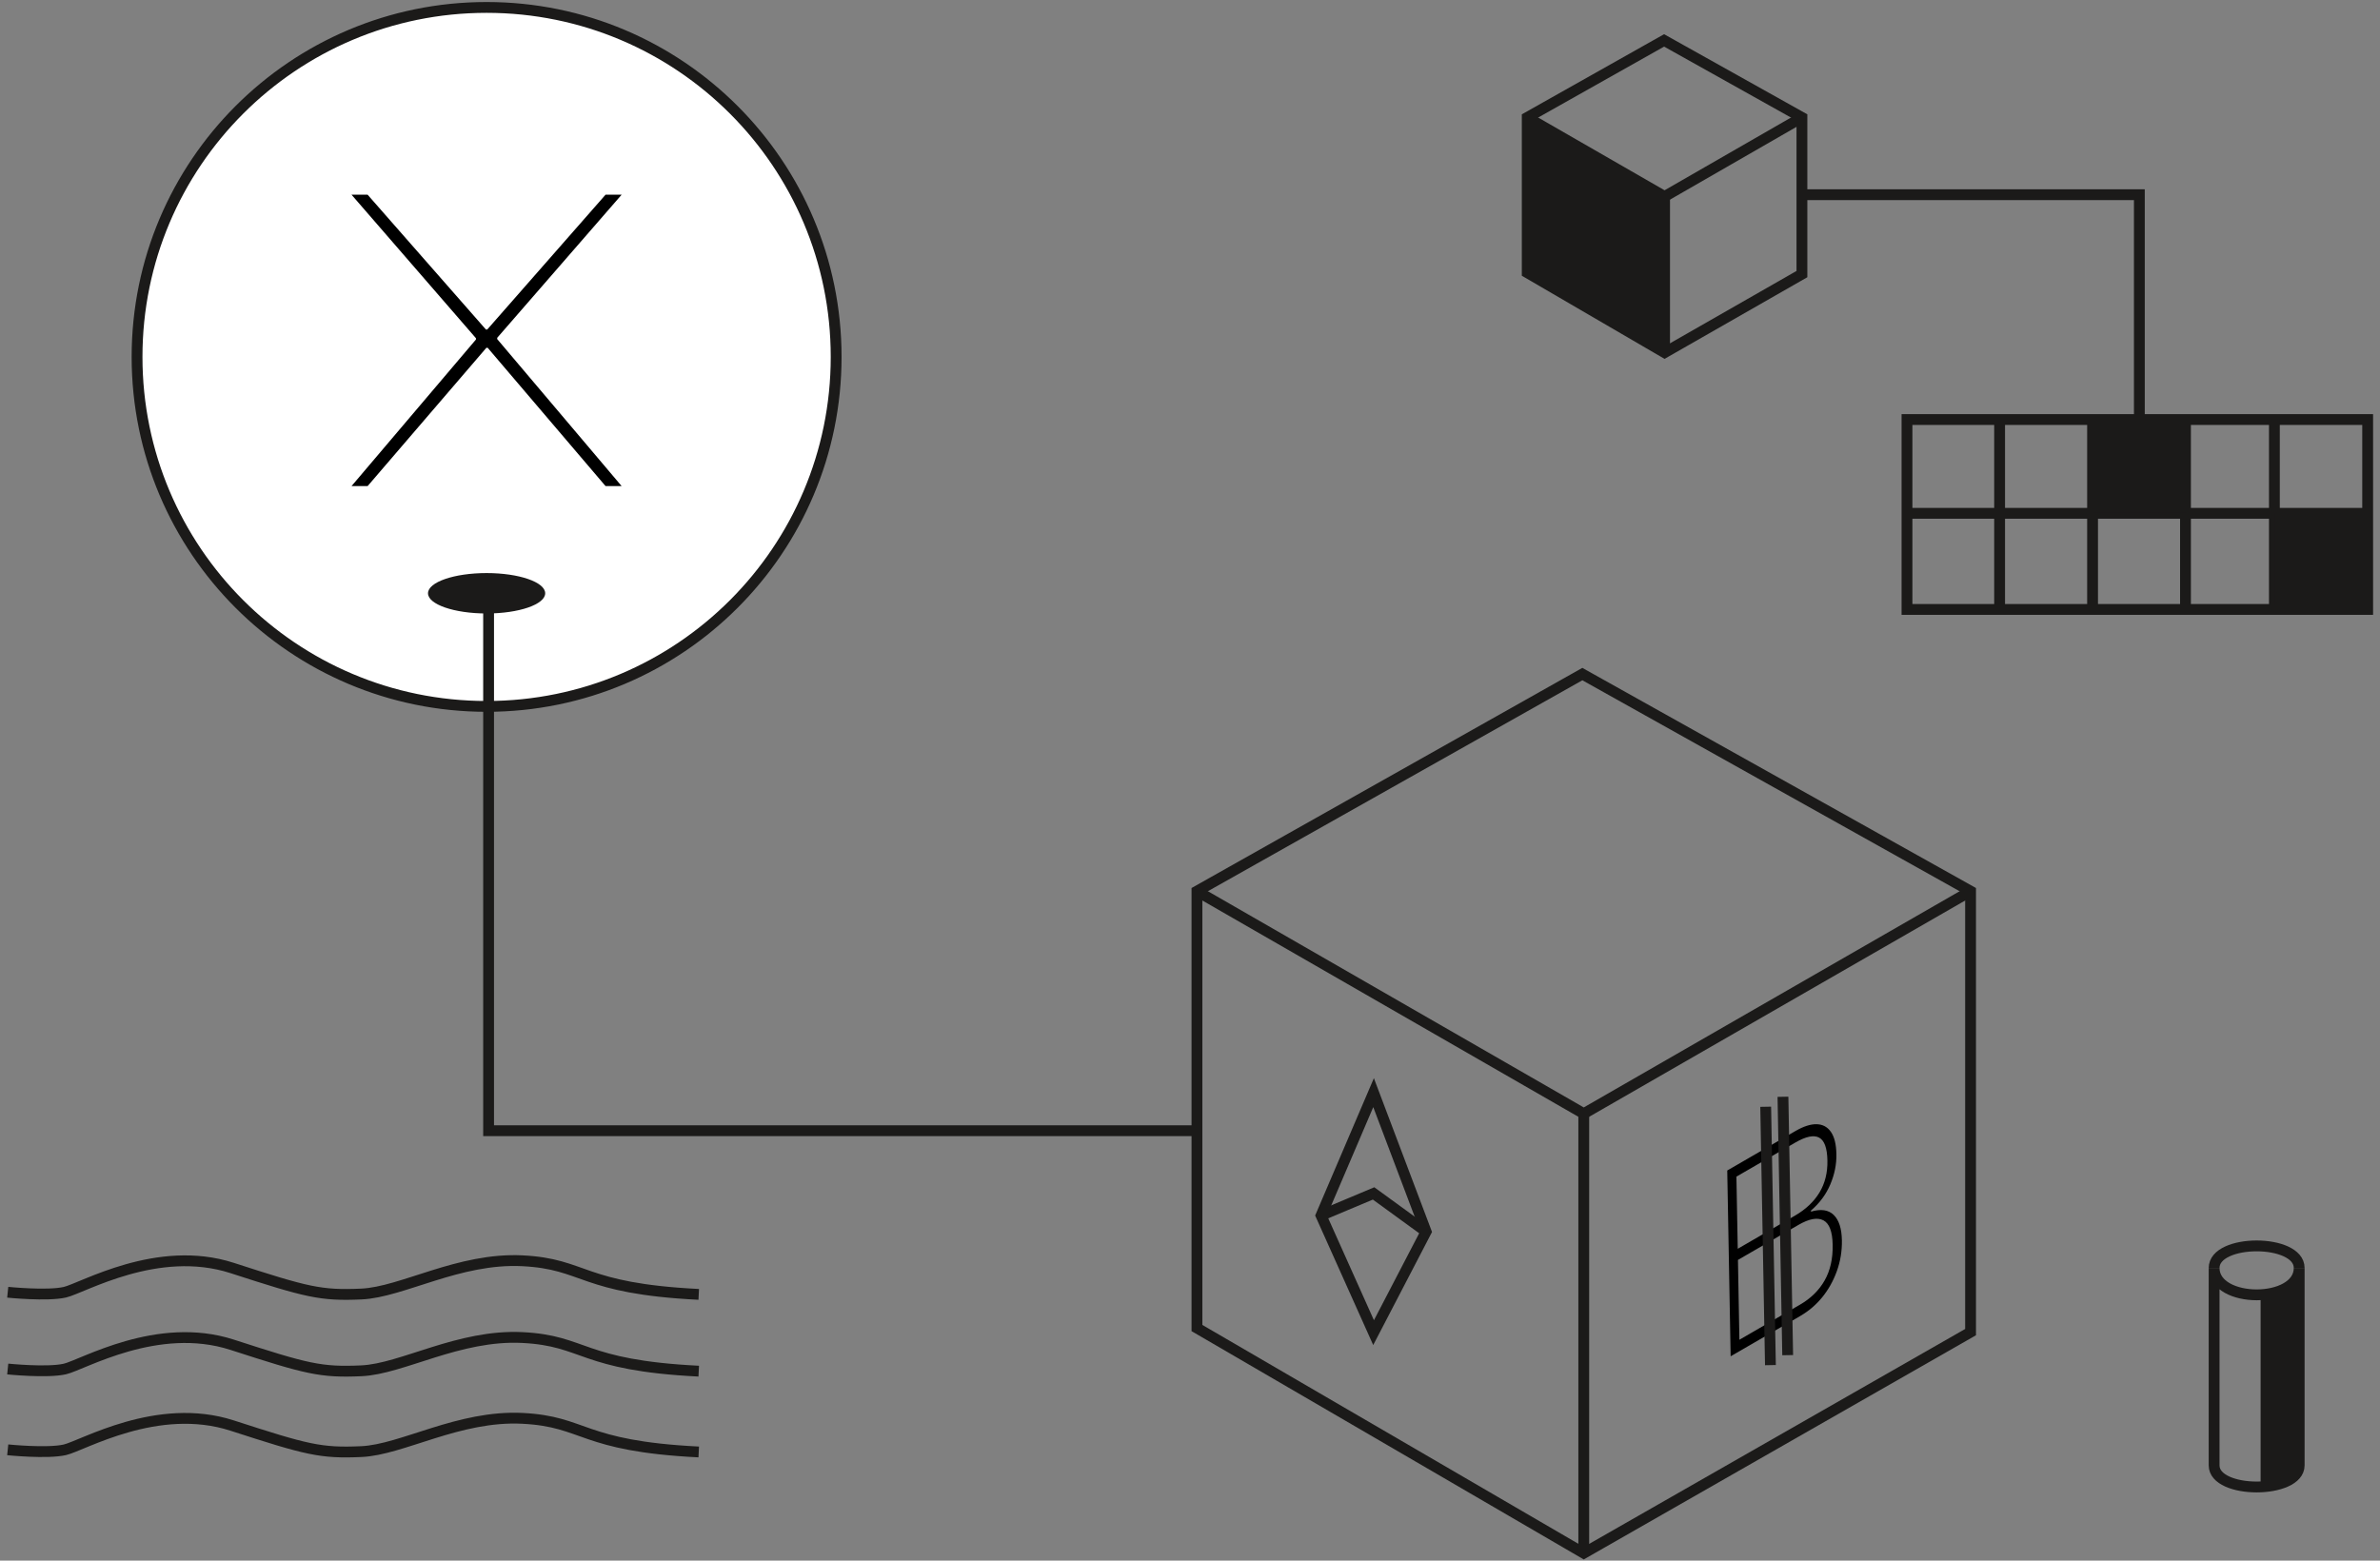<svg xmlns="http://www.w3.org/2000/svg" width="308" height="202" viewBox="0 0 308 202" fill="none"><rect x="0" y="0" width="308" height="202" fill="#808080" stroke="none"/><path d="M62.972 91.433C87.955 91.433 108.207 71.18 108.207 46.197C108.207 21.215 87.955 0.962 62.972 0.962C37.989 0.962 17.736 21.215 17.736 46.197C17.736 71.18 37.989 91.433 62.972 91.433Z" fill="white" stroke="#1B1A19" stroke-width="1.4" stroke-miterlimit="10"></path><path d="M306.404 54.303H246.787V78.882H306.404V54.303Z" stroke="#1B1A19" stroke-width="1.4" stroke-miterlimit="10"></path><path d="M258.773 78.882V53.995" stroke="#1B1A19" stroke-width="1.4" stroke-miterlimit="10"></path><path d="M270.803 78.882V53.995" stroke="#1B1A19" stroke-width="1.4" stroke-miterlimit="10"></path><path d="M282.828 78.882V53.995" stroke="#1B1A19" stroke-width="1.4" stroke-miterlimit="10"></path><path d="M294.334 78.882V53.995" stroke="#1B1A19" stroke-width="1.4" stroke-miterlimit="10"></path><path d="M246.787 66.441H306.775" stroke="#1B1A19" stroke-width="1.4" stroke-miterlimit="10"></path><path d="M282.872 54.303H270.844V66.331H282.872V54.303Z" fill="#1B1A19"></path><path d="M306.403 66.331H294.375V78.359H306.403V66.331Z" fill="#1B1A19"></path><path d="M286.533 189.675V164.118C286.533 168.757 297.541 168.757 297.541 164.118V189.675C297.541 193.398 286.533 193.398 286.533 189.675Z" stroke="#1B1A19" stroke-width="1.4" stroke-miterlimit="10"></path><path d="M286.533 164.118C286.533 160.311 297.541 160.311 297.541 164.118" stroke="#1B1A19" stroke-width="1.4" stroke-miterlimit="10"></path><path d="M292.551 192.457V167.585C295.296 167.434 296.949 166.456 297.514 164.646L297.54 189.675C297.54 189.675 298.047 192.028 292.551 192.457Z" fill="#1B1A19"></path><path d="M47.574 62.916H45.492L61.594 43.944V43.776L45.492 25.201H47.574L62.886 42.652H63.053L78.365 25.201H80.446L64.345 43.724V43.891L80.446 62.916H78.365L63.111 45.016H62.943L47.574 62.916Z" fill="black"></path><path d="M154.9 115.348L204.775 87.249L255.015 115.348V172.423L204.958 201.039L154.9 171.895V115.348Z" stroke="#1B1A19" stroke-width="1.4" stroke-miterlimit="10"></path><path d="M154.9 115.348L204.958 144.147L255.015 115.348" stroke="#1B1A19" stroke-width="1.4" stroke-miterlimit="10"></path><path d="M204.957 201.039V144.146" stroke="#1B1A19" stroke-width="1.4" stroke-miterlimit="10"></path><path d="M197.641 15.207L215.353 5.229L233.191 15.207V35.477L215.416 45.643L197.641 35.288V15.207Z" stroke="#1B1A19" stroke-width="1.4" stroke-miterlimit="10"></path><path d="M197.641 15.207L215.416 25.436L233.191 15.207" stroke="#1B1A19" stroke-width="1.4" stroke-miterlimit="10"></path><path d="M215.416 45.643V25.436" stroke="#1B1A19" stroke-width="1.4" stroke-miterlimit="10"></path><path d="M177.757 172.491L170.959 157.325L177.757 141.427L184.556 159.417L177.757 172.491Z" stroke="#1B1A19" stroke-width="1.4" stroke-miterlimit="10"></path><path d="M170.959 157.325L177.757 154.47L184.556 159.417" stroke="#1B1A19" stroke-width="1.4" stroke-miterlimit="10"></path><path d="M233.012 170.316L223.965 175.55L223.525 151.505L232.384 146.375C233.409 145.784 234.309 145.496 235.093 145.512C235.878 145.528 236.495 145.862 236.944 146.511C237.394 147.159 237.629 148.116 237.65 149.382C237.677 150.7 237.415 152.002 236.866 153.299C236.317 154.596 235.485 155.725 234.361 156.687V156.829C235.642 156.452 236.62 156.593 237.3 157.252C237.98 157.911 238.335 159.004 238.362 160.536C238.388 161.922 238.168 163.25 237.713 164.521C237.253 165.792 236.625 166.916 235.825 167.899C235.025 168.883 234.084 169.688 233.012 170.31V170.316ZM224.713 152.305L224.885 161.635L232.29 157.346C233.681 156.541 234.738 155.542 235.459 154.355C236.176 153.168 236.521 151.782 236.489 150.203C236.458 148.602 236.102 147.614 235.417 147.248C234.732 146.882 233.713 147.091 232.353 147.876L224.707 152.3L224.713 152.305ZM224.911 163.073L225.099 173.411L232.928 168.877C234.34 168.062 235.407 167.01 236.129 165.734C236.855 164.453 237.201 162.921 237.169 161.127C237.138 159.407 236.735 158.345 235.961 157.948C235.187 157.55 234.115 157.749 232.74 158.544L224.911 163.078V163.073Z" fill="black"></path><path d="M229.114 176.695L228.502 143.252" stroke="#1B1A19" stroke-width="1.4" stroke-miterlimit="10"></path><path d="M231.348 175.404L230.736 141.961" stroke="#1B1A19" stroke-width="1.4" stroke-miterlimit="10"></path><path d="M154.899 146.354H63.23V77.313" stroke="#1B1A19" stroke-width="1.4" stroke-miterlimit="10"></path><path d="M62.971 79.405C67.159 79.405 70.554 78.234 70.554 76.79C70.554 75.346 67.159 74.175 62.971 74.175C58.784 74.175 55.389 75.346 55.389 76.79C55.389 78.234 58.784 79.405 62.971 79.405Z" fill="#1B1A19"></path><path d="M1 167.261C1 167.261 6.094 167.784 8.389 167.261C10.685 166.738 20.365 160.986 30.045 164.123C39.725 167.261 41.482 167.727 46.769 167.491C52.056 167.256 59.383 162.779 67.598 163.187C75.814 163.595 75.113 166.78 90.425 167.538" stroke="#1B1A19" stroke-width="1.4" stroke-miterlimit="10"></path><path d="M1 187.656C1 187.656 6.094 188.179 8.389 187.656C10.685 187.134 20.365 181.381 30.045 184.519C39.725 187.656 41.482 188.122 46.769 187.887C52.056 187.651 59.383 183.175 67.598 183.583C75.814 183.991 75.113 187.175 90.425 187.934" stroke="#1B1A19" stroke-width="1.4" stroke-miterlimit="10"></path><path d="M1 177.197C1 177.197 6.094 177.72 8.389 177.197C10.685 176.675 20.365 170.922 30.045 174.06C39.725 177.197 41.482 177.663 46.769 177.428C52.056 177.192 59.383 172.716 67.598 173.124C75.814 173.532 75.113 176.716 90.425 177.475" stroke="#1B1A19" stroke-width="1.4" stroke-miterlimit="10"></path><path d="M276.858 53.995V25.201H233.191" stroke="#1B1A19" stroke-width="1.4" stroke-miterlimit="10"></path><path d="M197.777 15.5V35L215.277 45.5V25.5L197.777 15.5Z" fill="#1B1A19"></path></svg>